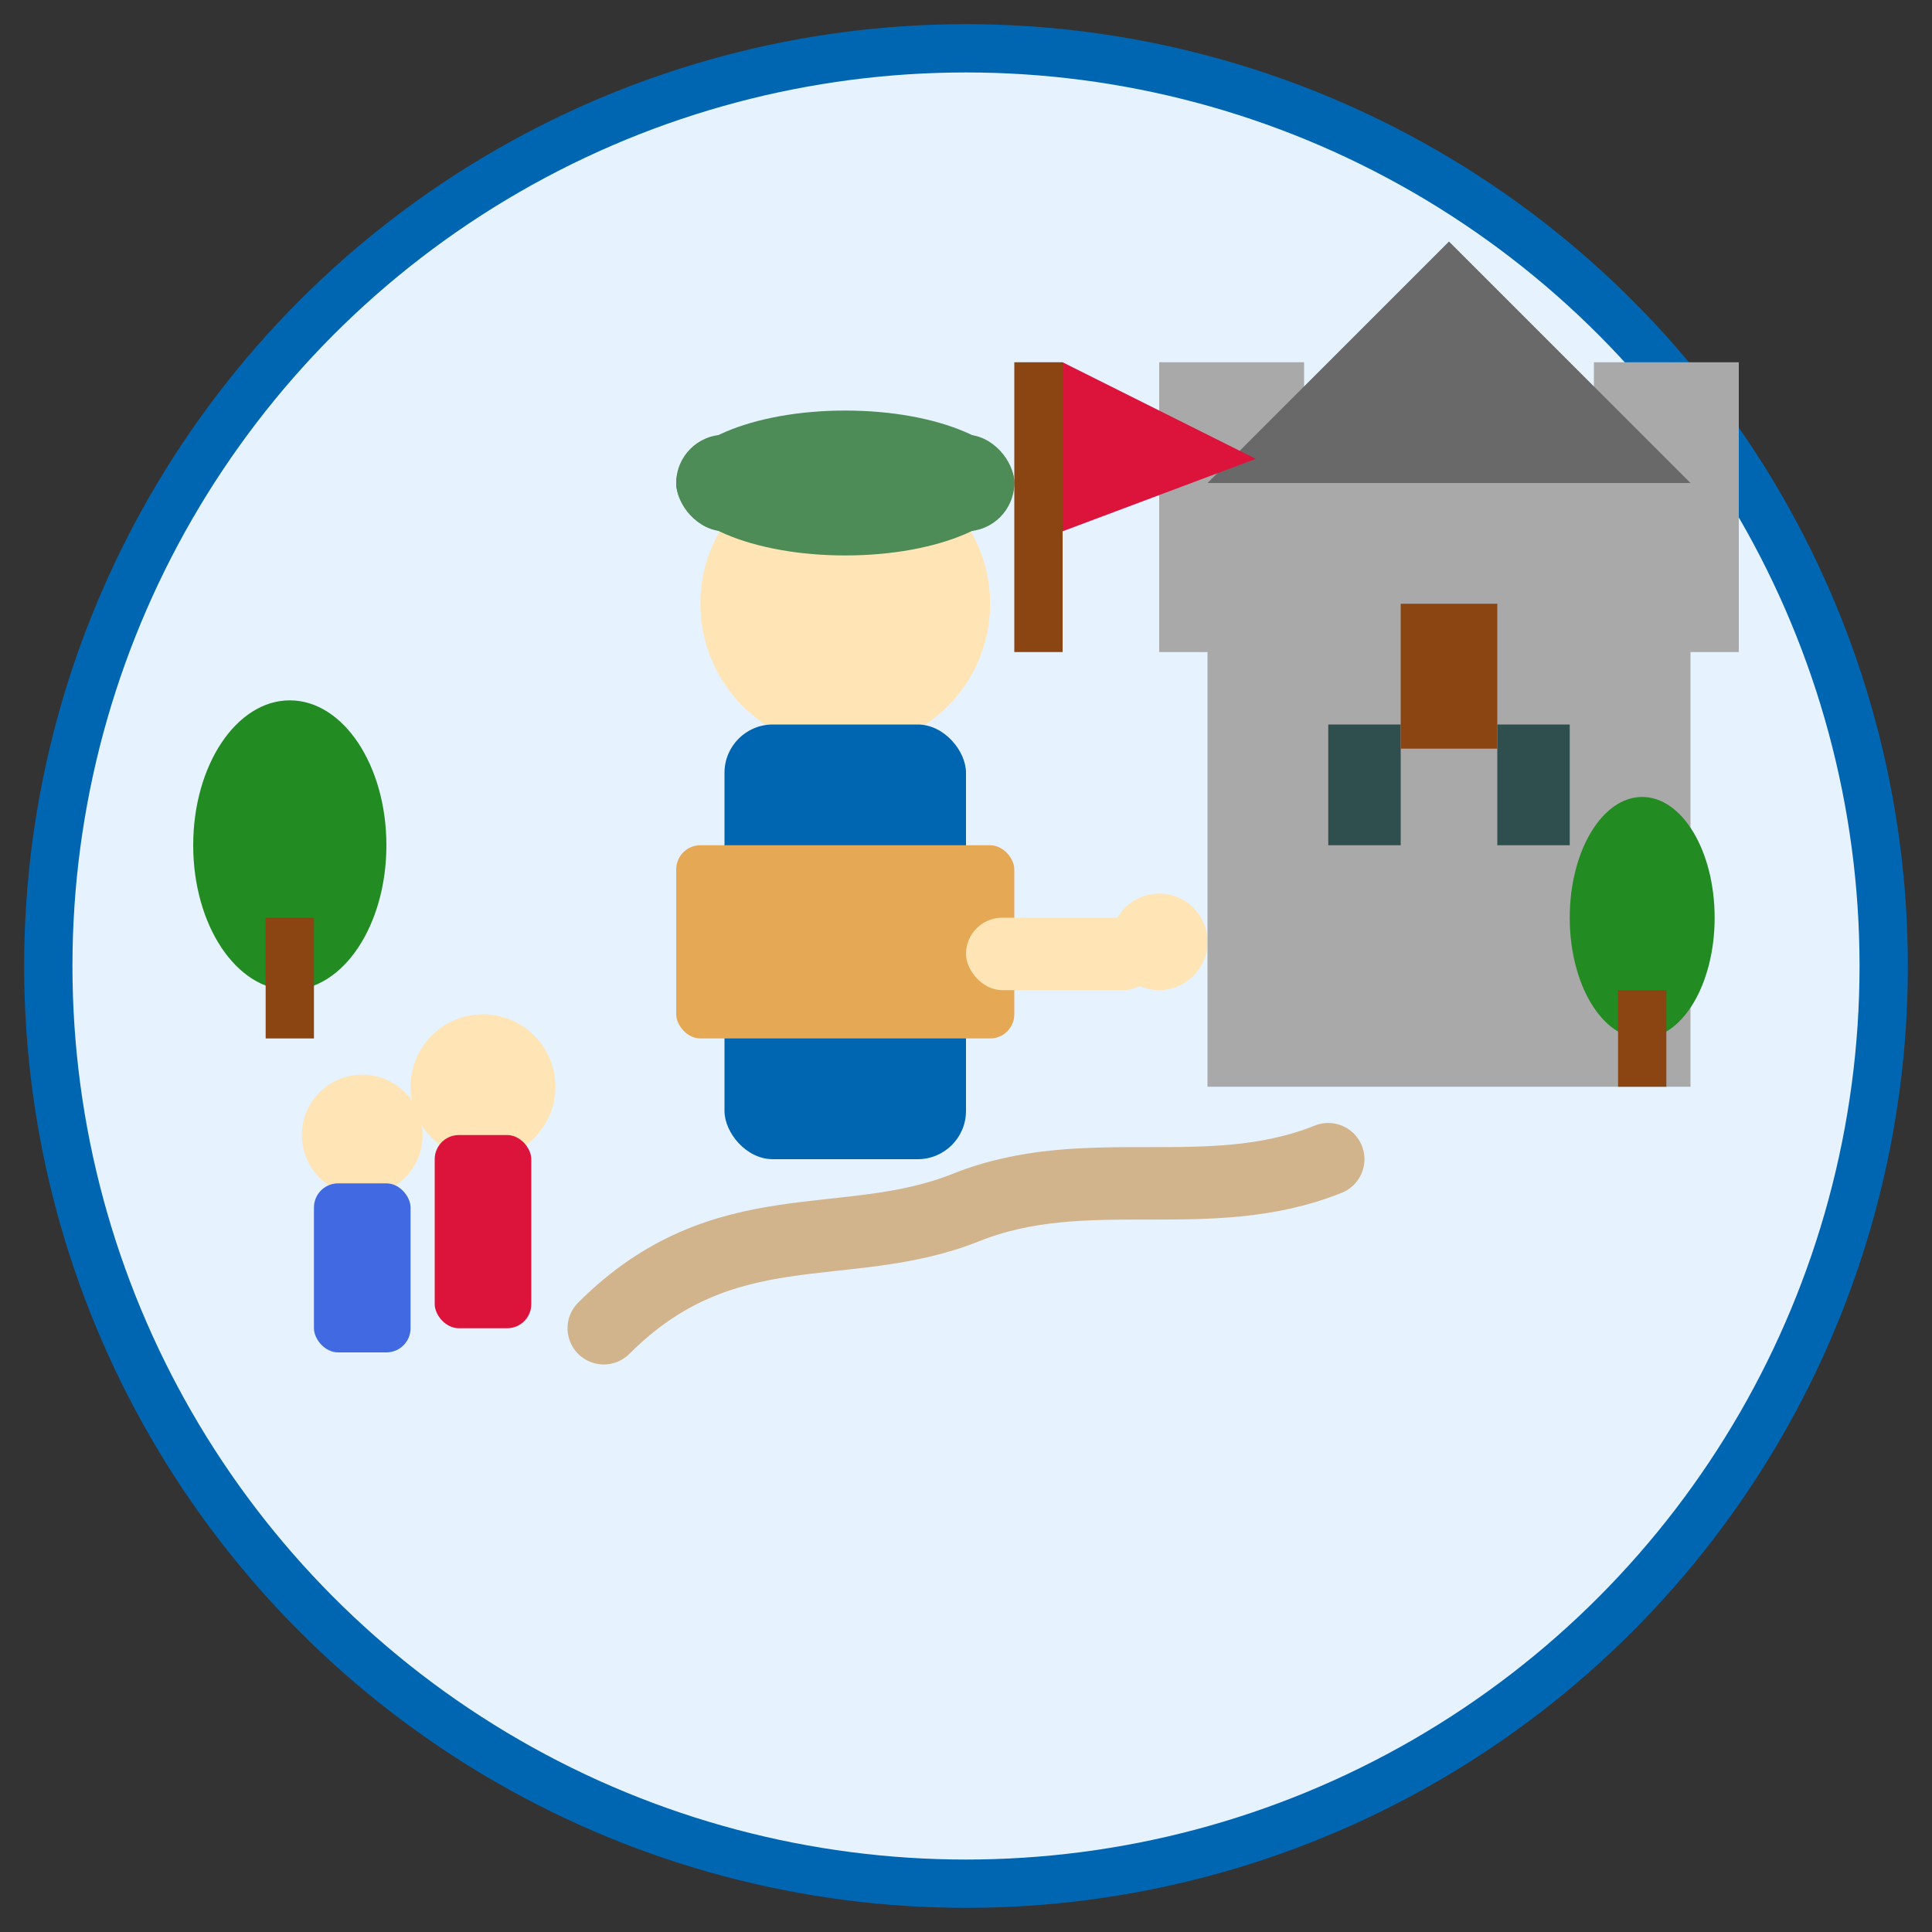 <svg width="80" height="80" viewBox="0 0 80 80" fill="none" xmlns="http://www.w3.org/2000/svg">
  <rect x="0" y="0" width="80" height="80" fill="#333333" stroke="none"/>
  <!-- Background circle -->
  <circle cx="40" cy="40" r="38" fill="#E6F3FF" stroke="#0066B2" stroke-width="2"/>
  
  <!-- Guide figure -->
  <circle cx="35" cy="25" r="6" fill="#FFE4B5"/>
  <rect x="30" y="30" width="10" height="18" fill="#0066B2" rx="2"/>
  <rect x="28" y="35" width="14" height="8" fill="#E5A855" rx="1"/>
  
  <!-- Guide's arm pointing -->
  <rect x="40" y="38" width="8" height="3" fill="#FFE4B5" rx="1.5"/>
  <circle cx="48" cy="39" r="2" fill="#FFE4B5"/>
  
  <!-- Hat -->
  <ellipse cx="35" cy="20" rx="7" ry="3" fill="#4D8C57"/>
  <rect x="28" y="18" width="14" height="4" fill="#4D8C57" rx="2"/>
  
  <!-- Castle in background -->
  <rect x="50" y="20" width="20" height="25" fill="#A9A9A9"/>
  <rect x="48" y="15" width="6" height="12" fill="#A9A9A9"/>
  <rect x="66" y="15" width="6" height="12" fill="#A9A9A9"/>
  <polygon points="50,20 60,10 70,20" fill="#696969"/>
  
  <!-- Castle windows -->
  <rect x="55" y="30" width="3" height="5" fill="#2F4F4F"/>
  <rect x="62" y="30" width="3" height="5" fill="#2F4F4F"/>
  <rect x="58" y="25" width="4" height="6" fill="#8B4513"/>
  
  <!-- Tourists (small figures) -->
  <circle cx="20" cy="45" r="3" fill="#FFE4B5"/>
  <rect x="18" y="47" width="4" height="8" fill="#DC143C" rx="1"/>
  
  <circle cx="15" cy="47" r="2.5" fill="#FFE4B5"/>
  <rect x="13" y="49" width="4" height="7" fill="#4169E1" rx="1"/>
  
  <!-- Path/route -->
  <path d="M25 55C30 50 35 52 40 50C45 48 50 50 55 48" stroke="#D2B48C" stroke-width="3" stroke-linecap="round" fill="none"/>
  
  <!-- Trees -->
  <ellipse cx="12" cy="35" rx="4" ry="6" fill="#228B22"/>
  <rect x="11" y="38" width="2" height="5" fill="#8B4513"/>
  
  <ellipse cx="68" cy="38" rx="3" ry="5" fill="#228B22"/>
  <rect x="67" y="41" width="2" height="4" fill="#8B4513"/>
  
  <!-- Banner/flag -->
  <rect x="42" y="15" width="2" height="12" fill="#8B4513"/>
  <polygon points="44,15 44,22 52,19 44,15" fill="#DC143C"/>
</svg>
